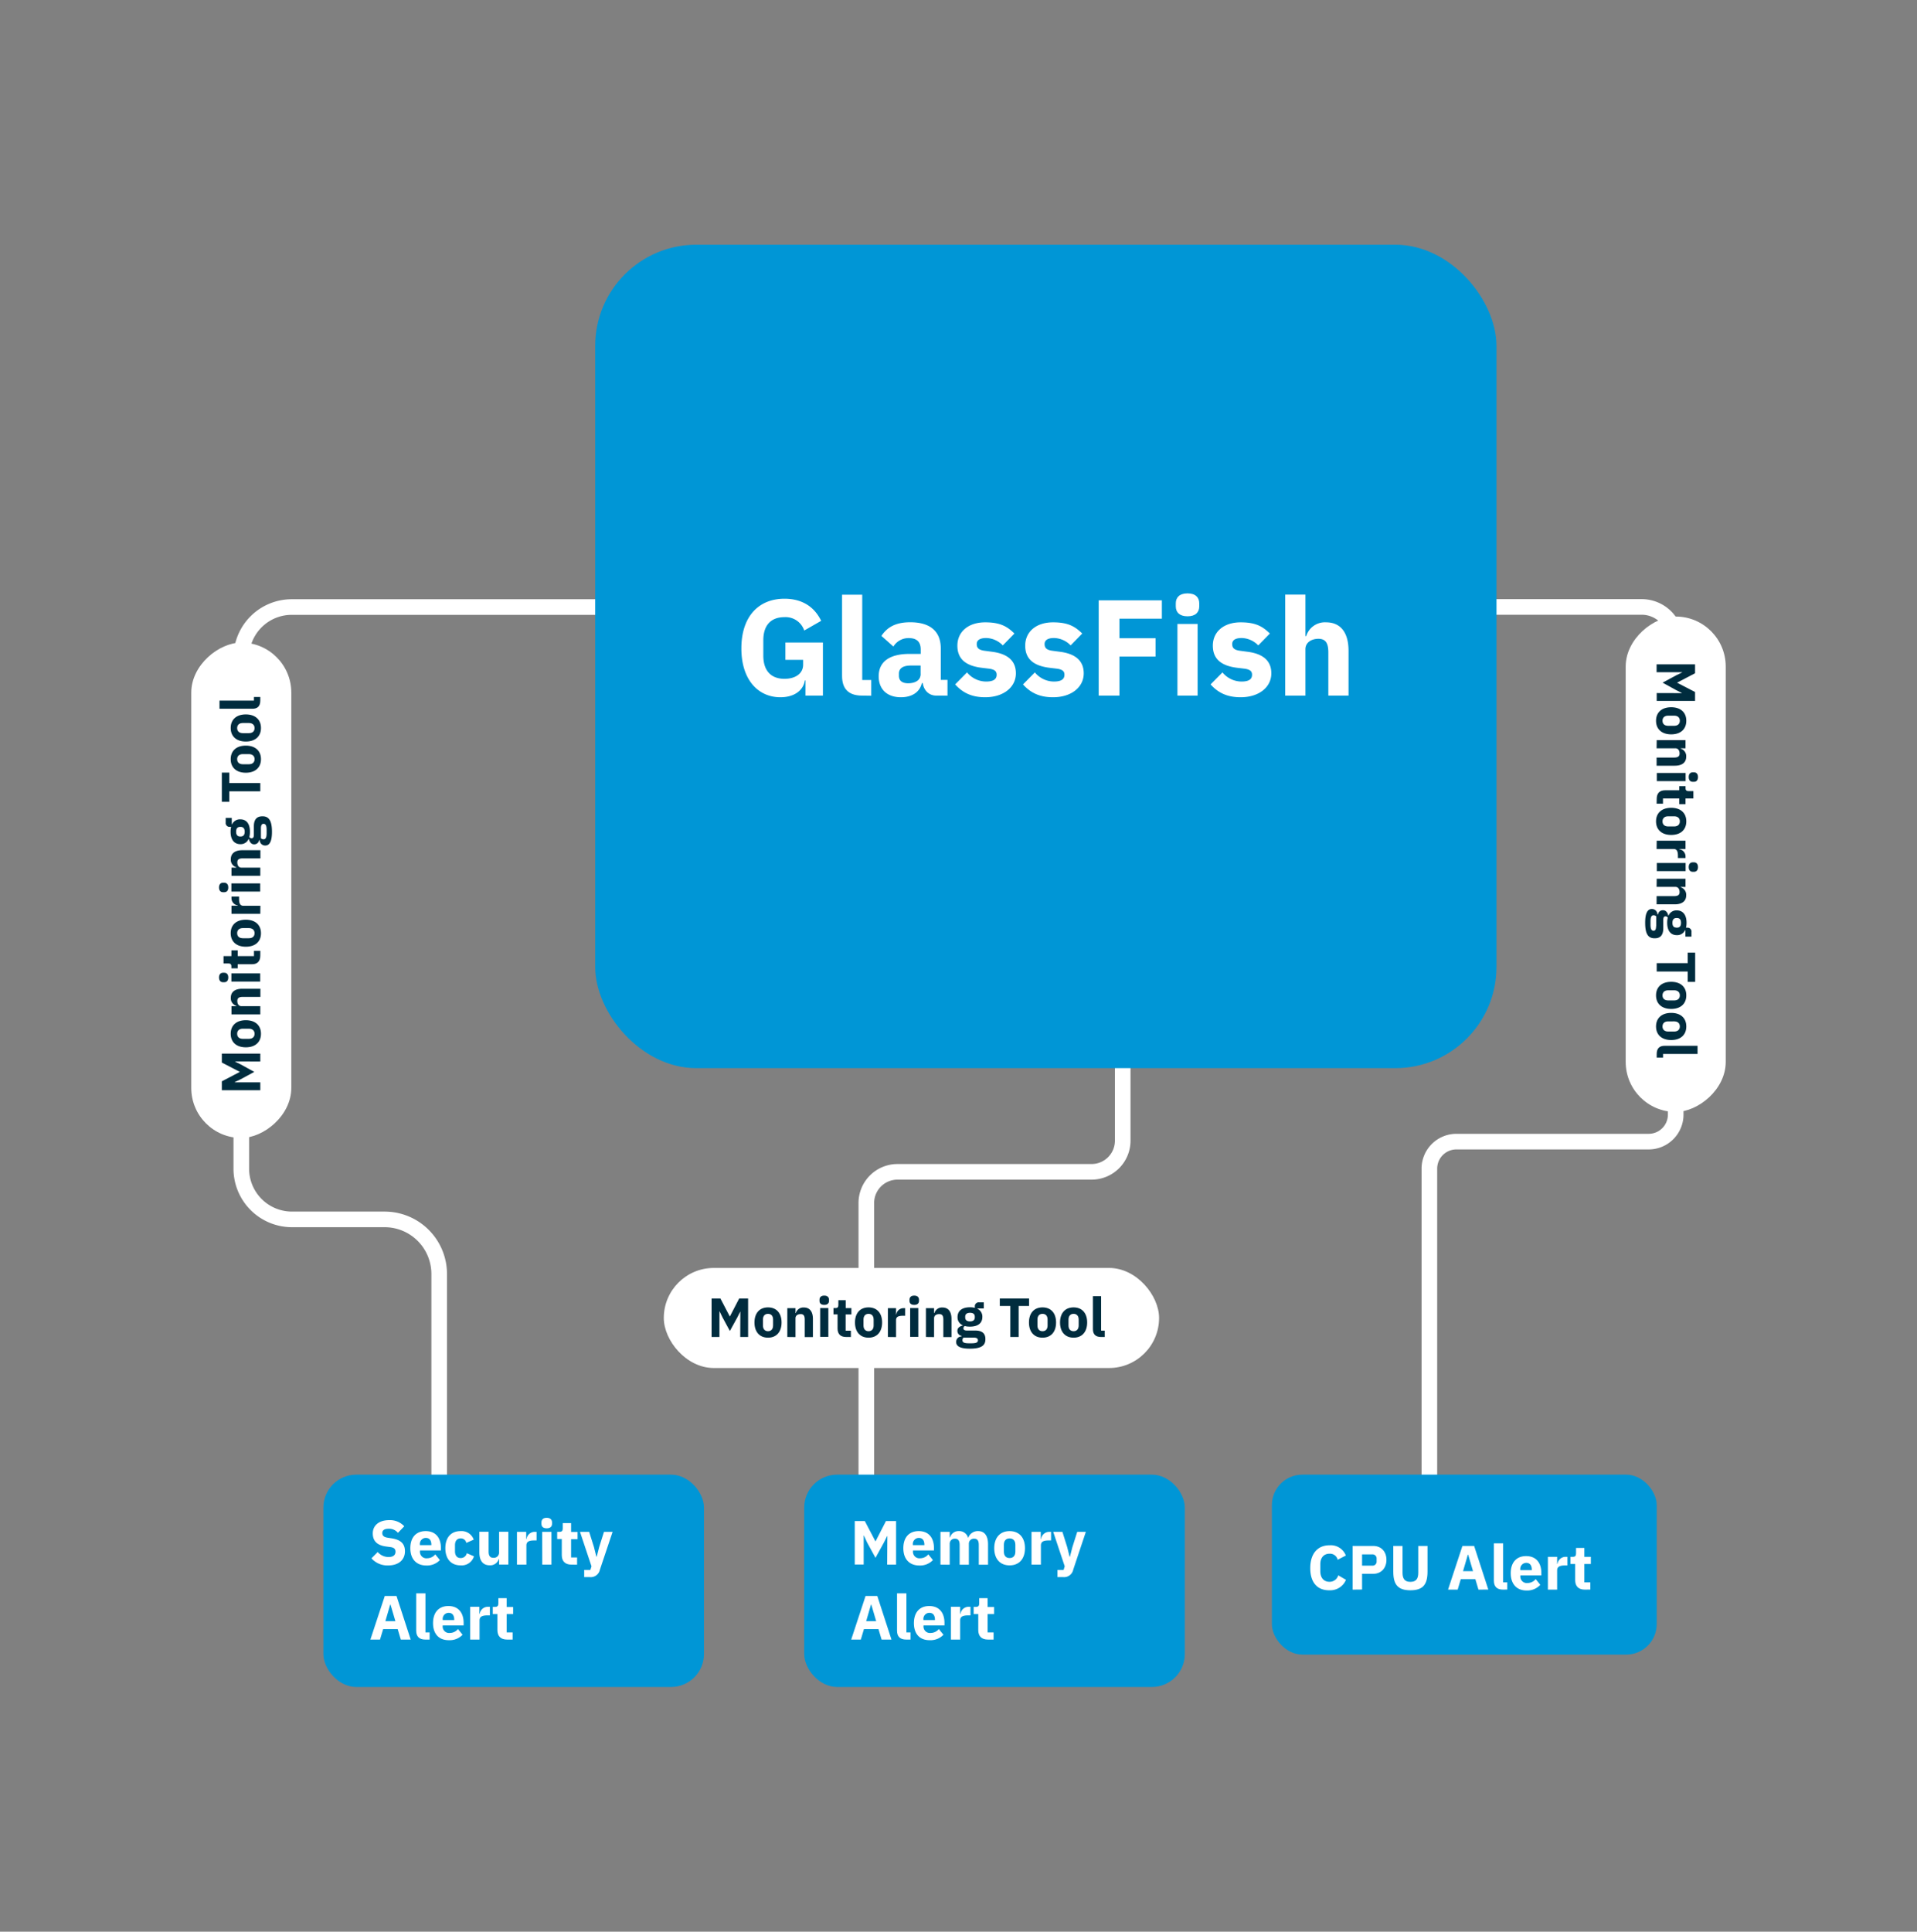 <svg id="Layer_1" data-name="Layer 1" xmlns="http://www.w3.org/2000/svg" viewBox="0 0 731.77 737.22"><rect x="0" y="0" width="731.77" height="737.22" fill="#808080" stroke="none"/><defs><style>.cls-1{fill:none;stroke:#fff;stroke-linecap:round;stroke-linejoin:round;stroke-width:5.96px;}.cls-2{fill:#0096d6;}.cls-3{fill:#fff;}.cls-4{fill:#002c3e;}</style></defs><path class="cls-1" d="M167.65,566.91v-80.7a20.84,20.84,0,0,0-20.83-20.84H111.47A19.35,19.35,0,0,1,92.11,446V250.93a19.26,19.26,0,0,1,19.26-19.26H227.2"/><path class="cls-1" d="M428.57,405v30.33a11.89,11.89,0,0,1-11.89,11.89H342.59a11.9,11.9,0,0,0-11.89,11.89V562.79"/><path class="cls-1" d="M545.63,578.36V446a10.32,10.32,0,0,1,10.31-10.31h73.41a10.32,10.32,0,0,0,10.31-10.32V244.63a13,13,0,0,0-13-13H566.1"/><rect class="cls-2" x="227.2" y="93.39" width="344.05" height="314.26" rx="38.61"/><rect class="cls-3" x="253.39" y="483.9" width="189.06" height="38.19" rx="19.09"/><path class="cls-4" d="M282.61,500.62h-.07l-1.07,2.14-2.86,5.2-2.8-5.18-1.12-2.31h-.06v9.78h-3V495.57H275l3.6,6.88h0l3.56-6.88h3.41v14.68h-3Z"/><path class="cls-4" d="M288,504.72c0-3.56,1.93-5.77,5.17-5.77s5.18,2.21,5.18,5.77-1.94,5.79-5.18,5.79S288,508.28,288,504.72Zm7.11,1.14V503.6c0-1.38-.72-2.18-1.94-2.18s-1.93.8-1.93,2.18v2.26c0,1.38.71,2.18,1.93,2.18S295.1,507.24,295.1,505.86Z"/><path class="cls-4" d="M300.54,510.25v-11h3.12v1.87h.13a3,3,0,0,1,3.07-2.13c2.25,0,3.45,1.6,3.45,4.38v6.92h-3.12v-6.67c0-1.41-.4-2.1-1.53-2.1s-2,.52-2,1.62v7.15Z"/><path class="cls-4" d="M312.83,496.49V496c0-.88.55-1.54,1.81-1.54s1.81.66,1.81,1.54v.46c0,.89-.55,1.54-1.81,1.54S312.83,497.38,312.83,496.49Zm.25,2.72h3.12v11h-3.12Z"/><path class="cls-4" d="M323,510.25c-2.15,0-3.28-1.11-3.28-3.22v-5.4h-1.56v-2.42h.78c.84,0,1.09-.42,1.09-1.18v-1.81h2.8v3H325v2.42H322.8v6.2h2v2.42Z"/><path class="cls-4" d="M326.37,504.72c0-3.56,1.94-5.77,5.18-5.77s5.18,2.21,5.18,5.77-1.94,5.79-5.18,5.79S326.37,508.28,326.37,504.72Zm7.12,1.14V503.6c0-1.38-.72-2.18-1.94-2.18s-1.93.8-1.93,2.18v2.26c0,1.38.71,2.18,1.93,2.18S333.49,507.24,333.49,505.86Z"/><path class="cls-4" d="M338.93,510.25v-11h3.12v2.39h.1a2.77,2.77,0,0,1,2.82-2.39h.55v2.9h-.78c-1.81,0-2.69.4-2.69,1.68v6.46Z"/><path class="cls-4" d="M347.18,496.49V496c0-.88.55-1.54,1.81-1.54s1.81.66,1.81,1.54v.46c0,.89-.55,1.54-1.81,1.54S347.18,497.38,347.18,496.49Zm.25,2.72h3.11v11h-3.11Z"/><path class="cls-4" d="M353.45,510.25v-11h3.11v1.87h.13a3,3,0,0,1,3.07-2.13c2.25,0,3.45,1.6,3.45,4.38v6.92H360.1v-6.67c0-1.41-.4-2.1-1.54-2.1s-2,.52-2,1.62v7.15Z"/><path class="cls-4" d="M370.23,514.71c-3.83,0-5.24-1-5.24-2.56a2.07,2.07,0,0,1,2.07-2.11v-.23a1.86,1.86,0,0,1-1.6-1.93c0-1.16,1-1.75,2.06-2v-.09a3.25,3.25,0,0,1-2-3.15c0-2.23,1.56-3.73,4.74-3.73a7.64,7.64,0,0,1,1.87.21v-.42a1.47,1.47,0,0,1,1.66-1.66h1.75v2.32h-2.44v.12a3.28,3.28,0,0,1,1.89,3.16c0,2.21-1.54,3.66-4.73,3.66a7.7,7.7,0,0,1-2-.23,1,1,0,0,0-.49.88c0,.53.38.84,1.33.84h3.2c2.69,0,3.85,1.18,3.85,3.22C376.21,513.39,374.74,514.71,370.23,514.71Zm1.35-4.23h-3.79a1.46,1.46,0,0,0-.4,1c0,.8.63,1.18,2.32,1.18H371c1.68,0,2.31-.38,2.31-1.18C373.28,510.84,372.82,510.48,371.58,510.48Zm.53-7.7v-.25c0-1-.61-1.51-1.83-1.51s-1.84.54-1.84,1.51v.25c0,1,.62,1.52,1.84,1.52S372.11,503.75,372.11,502.78Z"/><path class="cls-4" d="M388.85,498.41v11.84h-3.2V498.41h-4v-2.84h11.16v2.84Z"/><path class="cls-4" d="M392.78,504.72c0-3.56,1.94-5.77,5.18-5.77s5.17,2.21,5.17,5.77-1.93,5.79-5.17,5.79S392.78,508.28,392.78,504.72Zm7.11,1.14V503.6c0-1.38-.71-2.18-1.93-2.18s-1.94.8-1.94,2.18v2.26c0,1.38.72,2.18,1.94,2.18S399.89,507.24,399.89,505.86Z"/><path class="cls-4" d="M404.64,504.72c0-3.56,1.94-5.77,5.18-5.77s5.18,2.21,5.18,5.77-1.94,5.79-5.18,5.79S404.64,508.28,404.64,504.72Zm7.12,1.14V503.6c0-1.38-.72-2.18-1.94-2.18s-1.94.8-1.94,2.18v2.26c0,1.38.72,2.18,1.94,2.18S411.76,507.24,411.76,505.86Z"/><path class="cls-4" d="M420.3,510.25c-2.13,0-3.1-1.07-3.1-3V494.68h3.12v13.15h1.39v2.42Z"/><rect class="cls-3" x="-2.42" y="320.68" width="189.06" height="38.19" rx="19.09" transform="translate(-247.67 431.88) rotate(-90)"/><path class="cls-4" d="M89.73,405.08v.07l2.14,1.07,5.2,2.86-5.18,2.8L89.58,413v.07h9.78v3H84.68v-3.39l6.88-3.6v0l-6.88-3.56v-3.41H99.36v3Z"/><path class="cls-4" d="M93.83,399.7c-3.56,0-5.77-1.93-5.77-5.17s2.21-5.18,5.77-5.18,5.79,1.93,5.79,5.18S97.39,399.7,93.83,399.7ZM95,392.59H92.71c-1.38,0-2.18.71-2.18,1.94s.8,1.93,2.18,1.93H95c1.38,0,2.18-.71,2.18-1.93S96.35,392.59,95,392.59Z"/><path class="cls-4" d="M99.36,387.14h-11V384h1.87v-.13a3,3,0,0,1-2.13-3.07c0-2.25,1.6-3.45,4.38-3.45h6.92v3.11H92.69c-1.41,0-2.1.4-2.1,1.54s.53,2,1.62,2h7.15Z"/><path class="cls-4" d="M85.6,374.86h-.46c-.88,0-1.54-.55-1.54-1.81s.66-1.81,1.54-1.81h.46c.89,0,1.54.55,1.54,1.81S86.49,374.86,85.6,374.86Zm2.72-.25v-3.12h11v3.12Z"/><path class="cls-4" d="M99.36,364.72c0,2.15-1.11,3.28-3.22,3.28h-5.4v1.56H88.32v-.78c0-.84-.42-1.09-1.18-1.09H85.33v-2.8h3V362.7h2.42v2.19h6.2v-2h2.42Z"/><path class="cls-4" d="M93.83,361.31c-3.56,0-5.77-1.93-5.77-5.17S90.27,351,93.83,351s5.79,1.94,5.79,5.18S97.39,361.31,93.83,361.31ZM95,354.2H92.71c-1.38,0-2.18.72-2.18,1.94s.8,1.93,2.18,1.93H95c1.38,0,2.18-.71,2.18-1.93S96.35,354.2,95,354.2Z"/><path class="cls-4" d="M99.36,348.76h-11v-3.12h2.4v-.1a2.78,2.78,0,0,1-2.4-2.82v-.55h2.9V343c0,1.81.4,2.69,1.68,2.69h6.46Z"/><path class="cls-4" d="M85.6,340.51h-.46c-.88,0-1.54-.55-1.54-1.81s.66-1.81,1.54-1.81h.46c.89,0,1.54.55,1.54,1.81S86.49,340.51,85.6,340.51Zm2.72-.25v-3.12h11v3.12Z"/><path class="cls-4" d="M99.36,334.24h-11v-3.11h1.87V331a3,3,0,0,1-2.13-3.07c0-2.25,1.6-3.45,4.38-3.45h6.92v3.11H92.69c-1.41,0-2.1.4-2.1,1.54s.53,2,1.62,2h7.15Z"/><path class="cls-4" d="M103.82,317.46c0,3.82-1,5.23-2.56,5.23a2.06,2.06,0,0,1-2.11-2.06h-.23a1.87,1.87,0,0,1-1.93,1.6c-1.16,0-1.75-1-2-2.06h-.09a3.25,3.25,0,0,1-3.15,2c-2.23,0-3.73-1.56-3.73-4.74a7.64,7.64,0,0,1,.21-1.87h-.42a1.47,1.47,0,0,1-1.66-1.66v-1.75h2.32v2.44h.12a3.28,3.28,0,0,1,3.16-1.89c2.21,0,3.66,1.53,3.66,4.73a7.7,7.7,0,0,1-.23,2,1,1,0,0,0,.88.48c.53,0,.84-.37.84-1.32v-3.2c0-2.69,1.18-3.85,3.22-3.85C102.5,311.48,103.82,313,103.82,317.46Zm-11.93-1.88h-.25c-1,0-1.51.61-1.51,1.83s.54,1.83,1.51,1.83h.25c1,0,1.52-.61,1.52-1.83S92.86,315.58,91.89,315.58Zm7.71.53v3.79a1.42,1.42,0,0,0,1,.4c.8,0,1.18-.64,1.18-2.32v-1.26c0-1.68-.38-2.32-1.18-2.32C100,314.4,99.6,314.87,99.6,316.11Z"/><path class="cls-4" d="M87.52,298.84H99.36V302H87.52v4H84.68V294.86h2.84Z"/><path class="cls-4" d="M93.83,294.91c-3.56,0-5.77-1.94-5.77-5.18s2.21-5.17,5.77-5.17,5.79,1.93,5.79,5.17S97.39,294.91,93.83,294.91ZM95,287.8H92.71c-1.38,0-2.18.71-2.18,1.93s.8,1.94,2.18,1.94H95c1.38,0,2.18-.72,2.18-1.94S96.35,287.8,95,287.8Z"/><path class="cls-4" d="M93.83,283c-3.56,0-5.77-1.93-5.77-5.17s2.21-5.18,5.77-5.18,5.79,1.94,5.79,5.18S97.39,283,93.83,283ZM95,275.93H92.71c-1.38,0-2.18.72-2.18,1.94s.8,1.93,2.18,1.93H95c1.38,0,2.18-.71,2.18-1.93S96.35,275.93,95,275.93Z"/><path class="cls-4" d="M99.36,267.39c0,2.13-1.07,3.1-3,3.1H83.79v-3.12H96.94V266h2.42Z"/><rect class="cls-3" x="545.13" y="310.74" width="189.06" height="38.19" rx="19.09" transform="translate(969.5 -309.83) rotate(90)"/><path class="cls-4" d="M642,264.53v-.07l-2.14-1.07-5.2-2.86,5.18-2.8,2.31-1.12v-.06h-9.78v-3h14.68v3.39l-6.88,3.6v0l6.88,3.56v3.4H632.41v-3Z"/><path class="cls-4" d="M637.94,269.91c3.56,0,5.77,1.93,5.77,5.17s-2.21,5.18-5.77,5.18-5.79-1.94-5.79-5.18S634.38,269.91,637.94,269.91ZM636.8,277h2.26c1.38,0,2.18-.72,2.18-1.94s-.8-1.93-2.18-1.93H636.8c-1.39,0-2.18.71-2.18,1.93S635.41,277,636.8,277Z"/><path class="cls-4" d="M632.41,282.46h11v3.12h-1.87v.12a3,3,0,0,1,2.13,3.08c0,2.25-1.6,3.45-4.38,3.45h-6.92v-3.12h6.67c1.41,0,2.1-.4,2.1-1.53s-.53-2-1.62-2h-7.15Z"/><path class="cls-4" d="M643.45,295v3.11h-11V295Zm2.72-.25h.46c.88,0,1.54.54,1.54,1.81s-.66,1.81-1.54,1.81h-.46c-.89,0-1.54-.55-1.54-1.81S645.28,294.75,646.17,294.75Z"/><path class="cls-4" d="M632.41,304.89c0-2.15,1.11-3.28,3.22-3.28H641v-1.56h2.42v.78c0,.84.42,1.09,1.18,1.09h1.81v2.8h-3v2.19H641v-2.19h-6.2v2h-2.42Z"/><path class="cls-4" d="M637.94,308.29c3.56,0,5.77,1.94,5.77,5.18s-2.21,5.18-5.77,5.18-5.79-1.94-5.79-5.18S634.38,308.29,637.94,308.29Zm-1.14,7.12h2.26c1.38,0,2.18-.72,2.18-1.94s-.8-1.94-2.18-1.94H636.8c-1.39,0-2.18.72-2.18,1.94S635.41,315.41,636.8,315.41Z"/><path class="cls-4" d="M632.41,320.85h11V324h-2.4v.1a2.77,2.77,0,0,1,2.4,2.82v.55h-2.9v-.78c0-1.81-.4-2.69-1.68-2.69h-6.46Z"/><path class="cls-4" d="M643.45,329.35v3.11h-11v-3.11Zm2.72-.25h.46c.88,0,1.54.54,1.54,1.81s-.66,1.81-1.54,1.81h-.46c-.89,0-1.54-.55-1.54-1.81S645.28,329.1,646.17,329.1Z"/><path class="cls-4" d="M632.41,335.37h11v3.11h-1.87v.13a3,3,0,0,1,2.13,3.07c0,2.25-1.6,3.45-4.38,3.45h-6.92V342h6.67c1.41,0,2.1-.4,2.1-1.53s-.53-2-1.62-2h-7.15Z"/><path class="cls-4" d="M628,352.15c0-3.83,1-5.24,2.56-5.24a2.07,2.07,0,0,1,2.11,2.07h.23a1.86,1.86,0,0,1,1.93-1.6c1.16,0,1.75,1,2,2.06h.09a3.24,3.24,0,0,1,3.15-2c2.23,0,3.73,1.56,3.73,4.73a7.66,7.66,0,0,1-.21,1.88h.42a1.47,1.47,0,0,1,1.66,1.66v1.75h-2.32V355h-.12a3.28,3.28,0,0,1-3.16,1.89c-2.21,0-3.66-1.54-3.66-4.74a7.67,7.67,0,0,1,.23-1.95,1,1,0,0,0-.88-.49c-.53,0-.84.38-.84,1.33v3.2c0,2.69-1.18,3.85-3.22,3.85C629.27,358.13,628,356.66,628,352.15Zm4.22,1.35v-3.79a1.42,1.42,0,0,0-1-.4c-.8,0-1.18.63-1.18,2.32v1.26c0,1.68.38,2.31,1.18,2.31C631.82,355.2,632.17,354.74,632.17,353.5Zm7.71.53h.25c1,0,1.51-.61,1.51-1.84s-.54-1.83-1.51-1.83h-.25c-1,0-1.52.61-1.52,1.83S638.91,354,639.88,354Z"/><path class="cls-4" d="M644.25,370.77H632.41v-3.2h11.84v-4h2.84v11.16h-2.84Z"/><path class="cls-4" d="M637.94,374.7c3.56,0,5.77,1.94,5.77,5.18s-2.21,5.17-5.77,5.17-5.79-1.93-5.79-5.17S634.38,374.7,637.94,374.7Zm-1.14,7.11h2.26c1.38,0,2.18-.71,2.18-1.93s-.8-1.94-2.18-1.94H636.8c-1.39,0-2.18.72-2.18,1.94S635.41,381.81,636.8,381.81Z"/><path class="cls-4" d="M637.94,386.56c3.56,0,5.77,1.94,5.77,5.18s-2.21,5.18-5.77,5.18-5.79-1.94-5.79-5.18S634.38,386.56,637.94,386.56Zm-1.14,7.12h2.26c1.38,0,2.18-.72,2.18-1.94s-.8-1.94-2.18-1.94H636.8c-1.39,0-2.18.72-2.18,1.94S635.41,393.68,636.8,393.68Z"/><path class="cls-4" d="M632.41,402.21c0-2.12,1.07-3.09,3-3.09H648v3.12H634.83v1.38h-2.42Z"/><rect class="cls-2" x="123.44" y="562.79" width="145.29" height="81.03" rx="12.56"/><rect class="cls-2" x="485.51" y="562.79" width="146.9" height="68.67" rx="11.63"/><path class="cls-3" d="M500.16,598.47c0-5.63,2.88-8.73,7.36-8.73a6.16,6.16,0,0,1,6.22,3.91l-3.12,1.62a3,3,0,0,0-3.1-2.31c-2.12,0-3.52,1.43-3.52,4v2.67c0,2.62,1.4,4.05,3.52,4.05a3.42,3.42,0,0,0,3.32-2.47l2.95,1.71a6.5,6.5,0,0,1-6.27,4C503,607,500.16,604.09,500.16,598.47Z"/><path class="cls-3" d="M516.32,606.67V590h7.86c3.1,0,5.06,2.17,5.06,5.31s-2,5.32-5.06,5.32h-4.24v6Zm3.62-9.16h3.81a1.54,1.54,0,0,0,1.74-1.64v-1a1.54,1.54,0,0,0-1.74-1.64h-3.81Z"/><path class="cls-3" d="M535.39,590v10.2c0,2.34.85,3.5,3,3.5s3-1.16,3-3.5V590h3.53v9.82c0,4.91-1.76,7.1-6.53,7.1s-6.53-2.19-6.53-7.1V590Z"/><path class="cls-3" d="M564.37,606.67l-1.19-4h-5.56l-1.19,4h-3.67L558.24,590h4.48l5.41,16.64Zm-3.93-13.35h-.12l-1.84,6.31h3.81Z"/><path class="cls-3" d="M573.76,606.67c-2.41,0-3.5-1.22-3.5-3.44V589h3.52v14.89h1.58v2.75Z"/><path class="cls-3" d="M576.69,600.4c0-4,2.1-6.53,5.86-6.53,4.15,0,5.82,3,5.82,6.38v1h-8v.19a2.46,2.46,0,0,0,2.76,2.7,4,4,0,0,0,3.08-1.5l1.76,2.19A6.76,6.76,0,0,1,582.7,607C578.86,607,576.69,604.4,576.69,600.4Zm3.65-1.36v.19h4.38V599c0-1.52-.69-2.55-2.09-2.55A2.29,2.29,0,0,0,580.34,599Z"/><path class="cls-3" d="M590.87,606.67V594.15h3.53v2.72h.12a3.14,3.14,0,0,1,3.19-2.72h.62v3.29h-.88c-2.05,0-3.05.45-3.05,1.91v7.32Z"/><path class="cls-3" d="M605,606.67c-2.43,0-3.71-1.27-3.71-3.65v-6.13H599.5v-2.74h.88c1,0,1.24-.47,1.24-1.33v-2.05h3.17v3.38h2.48v2.74h-2.48v7h2.29v2.75Z"/><path class="cls-3" d="M141.8,594.72l2.39-2.41a5.4,5.4,0,0,0,4.17,1.91c1.76,0,2.62-.79,2.62-2,0-.91-.38-1.58-1.93-1.79l-1.65-.22c-3.5-.45-5.1-2.16-5.1-5,0-3,2.34-5.06,6.25-5.06a7.42,7.42,0,0,1,5.77,2.34L151.91,585a4.36,4.36,0,0,0-3.58-1.57c-1.62,0-2.4.62-2.4,1.62s.59,1.57,2,1.79l1.65.26c3.41.55,5,2.07,5,4.93,0,3.2-2.33,5.41-6.48,5.41A8.1,8.1,0,0,1,141.8,594.72Z"/><path class="cls-3" d="M156.63,590.86c0-4,2.1-6.53,5.86-6.53,4.15,0,5.82,3,5.82,6.38v1h-8V592a2.46,2.46,0,0,0,2.76,2.7,3.94,3.94,0,0,0,3.07-1.5l1.77,2.19a6.78,6.78,0,0,1-5.25,2.07C158.8,597.41,156.63,594.86,156.63,590.86Zm3.65-1.36v.19h4.38v-.21c0-1.53-.69-2.55-2.1-2.55A2.28,2.28,0,0,0,160.28,589.5Z"/><path class="cls-3" d="M170,590.86c0-4,2.08-6.53,5.84-6.53a4.92,4.92,0,0,1,5,3.26L178,588.83a2.08,2.08,0,0,0-2.15-1.71c-1.43,0-2.17,1-2.17,2.59v2.34c0,1.57.74,2.57,2.17,2.57a2.33,2.33,0,0,0,2.34-1.86l2.74,1.2a4.9,4.9,0,0,1-5.08,3.45C172.1,597.41,170,594.86,170,590.86Z"/><path class="cls-3" d="M190.52,595h-.12a3.39,3.39,0,0,1-3.5,2.38c-2.55,0-3.91-1.78-3.91-4.93v-7.87h3.53v7.56c0,1.52.5,2.38,1.78,2.38a2,2,0,0,0,2.22-1.81v-8.13h3.53v12.52h-3.53Z"/><path class="cls-3" d="M197.34,597.13V584.61h3.53v2.72H201a3.15,3.15,0,0,1,3.2-2.72h.62v3.29h-.88c-2,0-3,.46-3,1.91v7.32Z"/><path class="cls-3" d="M206.68,581.54V581c0-1,.62-1.74,2-1.74s2.05.74,2.05,1.74v.53c0,1-.62,1.74-2.05,1.74S206.68,582.54,206.68,581.54Zm.29,3.07h3.53v12.52H207Z"/><path class="cls-3" d="M218.17,597.13c-2.43,0-3.72-1.27-3.72-3.65v-6.13h-1.76v-2.74h.88c1,0,1.24-.47,1.24-1.33v-2H218v3.38h2.48v2.74H218v7h2.29v2.74Z"/><path class="cls-3" d="M230.56,584.61h3.29L229,599.06a3.56,3.56,0,0,1-3.84,2.83H223v-2.74h2.36l.43-1.38-4.39-13.16h3.5l1.84,5.84.91,3.63h.14l.93-3.63Z"/><path class="cls-3" d="M153,625.73l-1.19-4h-5.55l-1.2,4h-3.67l5.49-16.64h4.48l5.41,16.64Zm-3.93-13.35h-.12l-1.84,6.32h3.82Z"/><path class="cls-3" d="M162.37,625.73c-2.4,0-3.5-1.22-3.5-3.43V608.09h3.53V623H164v2.74Z"/><path class="cls-3" d="M165.3,619.46c0-4,2.1-6.53,5.87-6.53,4.14,0,5.81,3,5.81,6.39v1h-8v.19a2.46,2.46,0,0,0,2.77,2.69,4,4,0,0,0,3.07-1.5l1.76,2.19a6.76,6.76,0,0,1-5.24,2.07C167.47,626,165.3,623.46,165.3,619.46ZM169,618.1v.19h4.39v-.21c0-1.53-.69-2.55-2.1-2.55A2.28,2.28,0,0,0,169,618.1Z"/><path class="cls-3" d="M179.49,625.73V613.22H183v2.71h.12a3.14,3.14,0,0,1,3.2-2.71H187v3.28h-.89c-2.05,0-3.05.46-3.05,1.91v7.32Z"/><path class="cls-3" d="M193.6,625.73c-2.44,0-3.72-1.26-3.72-3.65V616h-1.77v-2.74H189c.95,0,1.24-.48,1.24-1.34v-2h3.17v3.39h2.47V616h-2.47v7h2.28v2.74Z"/><rect class="cls-2" x="306.99" y="562.79" width="145.29" height="81.03" rx="12.56"/><path class="cls-3" d="M338.73,586.21h-.08l-1.21,2.43-3.24,5.89L331,588.67,329.76,586h-.07v11.09h-3.41V580.49h3.84l4.08,7.79h0l4-7.79h3.86v16.64h-3.4Z"/><path class="cls-3" d="M344.83,590.86c0-4,2.09-6.53,5.86-6.53,4.15,0,5.82,3,5.82,6.38v1h-8V592a2.47,2.47,0,0,0,2.77,2.7,3.94,3.94,0,0,0,3.07-1.5l1.77,2.19a6.78,6.78,0,0,1-5.25,2.07C347,597.41,344.83,594.86,344.83,590.86Zm3.64-1.36v.19h4.39v-.21c0-1.53-.69-2.55-2.1-2.55A2.29,2.29,0,0,0,348.47,589.5Z"/><path class="cls-3" d="M359,597.13V584.61h3.53v2.12h.14a3.33,3.33,0,0,1,3.36-2.4,3.45,3.45,0,0,1,3.5,2.52h.08a3.88,3.88,0,0,1,3.81-2.52c2.41,0,3.74,1.81,3.74,5v7.84h-3.53v-7.56c0-1.62-.54-2.38-1.71-2.38a1.88,1.88,0,0,0-2.08,1.83v8.11h-3.52v-7.56c0-1.62-.58-2.38-1.72-2.38a1.89,1.89,0,0,0-2.07,1.83v8.11Z"/><path class="cls-3" d="M379.53,590.86c0-4,2.19-6.53,5.86-6.53s5.87,2.5,5.87,6.53-2.2,6.55-5.87,6.55S379.53,594.89,379.53,590.86Zm8.06,1.29v-2.56c0-1.57-.81-2.47-2.2-2.47s-2.19.9-2.19,2.47v2.56c0,1.57.81,2.47,2.19,2.47S387.59,593.72,387.59,592.15Z"/><path class="cls-3" d="M393.76,597.13V584.61h3.53v2.72h.12a3.14,3.14,0,0,1,3.19-2.72h.62v3.29h-.88c-2,0-3,.46-3,1.91v7.32Z"/><path class="cls-3" d="M411.21,584.61h3.29l-4.82,14.45a3.56,3.56,0,0,1-3.84,2.83h-2.19v-2.74H406l.43-1.38-4.39-13.16h3.51l1.83,5.84.91,3.63h.14l.93-3.63Z"/><path class="cls-3" d="M336.53,625.73l-1.19-4h-5.55l-1.19,4h-3.67l5.48-16.64h4.48l5.41,16.64Zm-3.93-13.35h-.12l-1.83,6.32h3.81Z"/><path class="cls-3" d="M345.92,625.73c-2.4,0-3.5-1.22-3.5-3.43V608.09H346V623h1.57v2.74Z"/><path class="cls-3" d="M348.86,619.46c0-4,2.09-6.53,5.86-6.53,4.15,0,5.81,3,5.81,6.39v1h-8v.19a2.46,2.46,0,0,0,2.77,2.69,4,4,0,0,0,3.07-1.5l1.77,2.19a6.78,6.78,0,0,1-5.25,2.07C351,626,348.86,623.46,348.86,619.46Zm3.64-1.36v.19h4.39v-.21c0-1.53-.69-2.55-2.1-2.55A2.28,2.28,0,0,0,352.5,618.1Z"/><path class="cls-3" d="M363,625.73V613.22h3.52v2.71h.12a3.14,3.14,0,0,1,3.2-2.71h.62v3.28h-.88c-2.05,0-3.06.46-3.06,1.91v7.32Z"/><path class="cls-3" d="M377.15,625.73c-2.43,0-3.72-1.26-3.72-3.65V616h-1.76v-2.74h.88c.95,0,1.24-.48,1.24-1.34v-2H377v3.39h2.48V616H377v7h2.28v2.74Z"/><path class="cls-3" d="M307.48,259.69h-.26c-.52,3.65-3.86,6.41-9.32,6.41-8.34,0-14.9-6.46-14.9-18.65s6.61-18.95,16.46-18.95c6.46,0,11.3,2.86,14,8.43l-6.46,3.7a7.51,7.51,0,0,0-7.55-5.1c-4.9,0-8.07,2.81-8.07,8.85v5.83c0,6,3.17,8.86,8.07,8.86,4,0,7.13-1.88,7.13-5.42v-1.82h-6.77v-6.62h14.32v20.26h-6.66Z"/><path class="cls-3" d="M329.09,265.47c-5.26,0-7.65-2.65-7.65-7.5v-31h7.7v32.55h3.44v6Z"/><path class="cls-3" d="M357.42,265.47c-2.76,0-4.73-1.87-5.2-4.79h-.32c-.83,3.54-3.85,5.42-8,5.42-5.46,0-8.48-3.23-8.48-8,0-5.78,4.47-8.54,11.71-8.54h4.33v-1.72c0-2.66-1.31-4.32-4.54-4.32a6.74,6.74,0,0,0-5.88,3.23l-4.58-4.07c2.18-3.23,5.31-5.2,11-5.2,7.71,0,11.66,3.54,11.66,10v12h2.56v6Zm-6-8.28V254h-3.75c-3,0-4.53,1.1-4.53,3.08v.78c0,2,1.3,2.91,3.59,2.91C349.3,260.73,351.44,259.69,351.44,257.19Z"/><path class="cls-3" d="M364.61,261.2l4.53-4.58a9.53,9.53,0,0,0,7.24,3.49c3,0,4.07-1,4.07-2.61,0-1.35-.84-2-2.77-2.29l-3-.36c-6.2-.78-9.22-3.49-9.22-8.44,0-5.26,4.11-8.9,10.62-8.9,5.73,0,8.39,1.56,11.15,4.27l-4.43,4.53a9.14,9.14,0,0,0-6.3-2.82c-2.6,0-3.65.94-3.65,2.3s.63,2.24,2.87,2.55l3.07.41c5.94.79,9,3.49,9,8.23,0,5.26-4.69,9.12-11.72,9.12C370.86,266.1,367.43,264.33,364.61,261.2Z"/><path class="cls-3" d="M390.5,261.2l4.53-4.58a9.53,9.53,0,0,0,7.24,3.49c3,0,4.06-1,4.06-2.61,0-1.35-.83-2-2.76-2.29l-3-.36c-6.2-.78-9.22-3.49-9.22-8.44,0-5.26,4.12-8.9,10.63-8.9,5.73,0,8.38,1.56,11.14,4.27l-4.42,4.53a9.15,9.15,0,0,0-6.31-2.82c-2.6,0-3.64.94-3.64,2.3s.62,2.24,2.86,2.55l3.08.41c5.93.79,9,3.49,9,8.23,0,5.26-4.69,9.12-11.72,9.12C396.75,266.1,393.31,264.33,390.5,261.2Z"/><path class="cls-3" d="M419.4,265.47V229.12h24.12v7h-16.2v7.45h13.8v7h-13.8v14.89Z"/><path class="cls-3" d="M448.83,231.41v-1.14c0-2.19,1.35-3.81,4.48-3.81s4.48,1.62,4.48,3.81v1.14c0,2.19-1.36,3.8-4.48,3.8S448.83,233.6,448.83,231.41Zm.63,6.72h7.7v27.34h-7.7Z"/><path class="cls-3" d="M462.11,261.2l4.53-4.58a9.53,9.53,0,0,0,7.24,3.49c3,0,4.06-1,4.06-2.61,0-1.35-.83-2-2.76-2.29l-3-.36c-6.19-.78-9.21-3.49-9.21-8.44,0-5.26,4.11-8.9,10.62-8.9,5.73,0,8.39,1.56,11.15,4.27l-4.43,4.53a9.14,9.14,0,0,0-6.3-2.82c-2.61,0-3.65.94-3.65,2.3s.63,2.24,2.87,2.55l3.07.41c5.94.79,9,3.49,9,8.23,0,5.26-4.69,9.12-11.72,9.12C468.36,266.1,464.92,264.33,462.11,261.2Z"/><path class="cls-3" d="M490.6,226.93h7.71v15.84h.31a7.45,7.45,0,0,1,7.6-5.26c5.58,0,8.55,4,8.55,10.83v17.13h-7.71V249c0-3.49-1-5.21-3.8-5.21-2.5,0-4.95,1.31-4.95,4v17.7H490.6Z"/></svg>